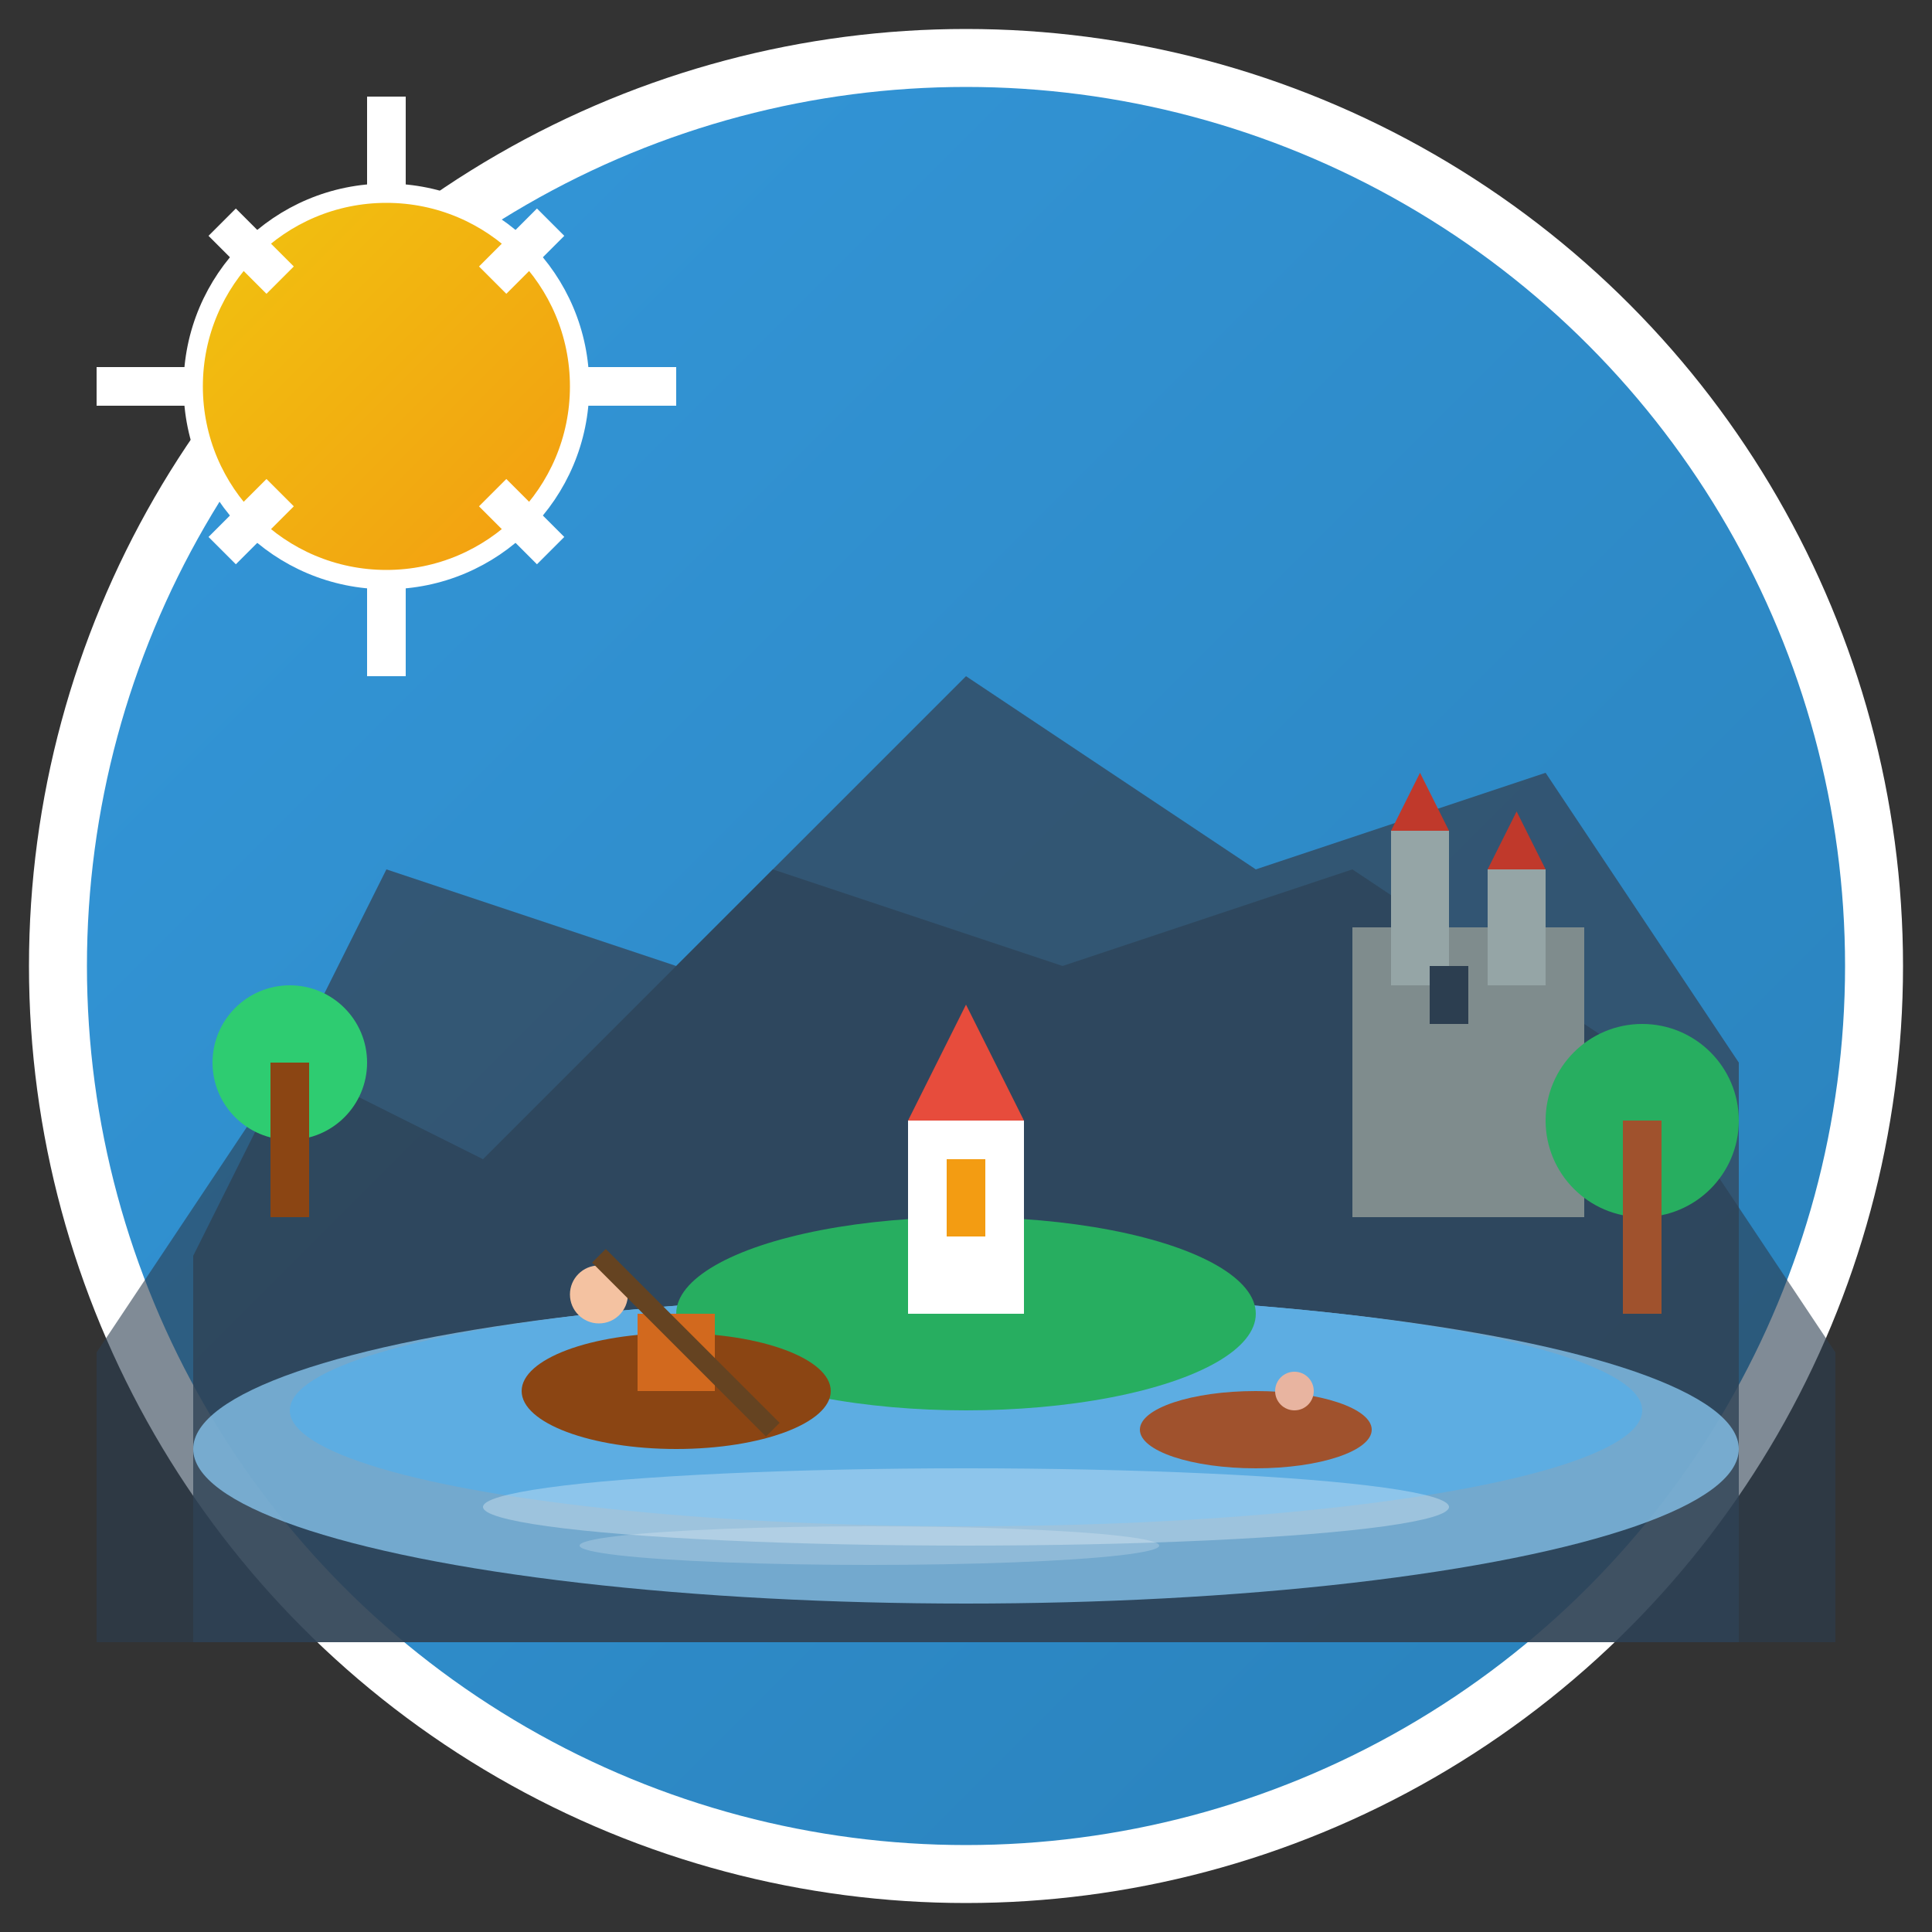 <svg viewBox="0 0 100 100" xmlns="http://www.w3.org/2000/svg">
  <rect x="0" y="0" width="100" height="100" fill="#333333" stroke="none"/>
  <defs>
    <linearGradient id="bgGradient" x1="0%" y1="0%" x2="100%" y2="100%">
      <stop offset="0%" style="stop-color:#3498db;stop-opacity:1" />
      <stop offset="100%" style="stop-color:#2980b9;stop-opacity:1" />
    </linearGradient>
    <linearGradient id="sunGradient" x1="0%" y1="0%" x2="100%" y2="100%">
      <stop offset="0%" style="stop-color:#f1c40f;stop-opacity:1" />
      <stop offset="100%" style="stop-color:#f39c12;stop-opacity:1" />
    </linearGradient>
  </defs>
  
  <!-- Background circle -->
  <circle cx="50" cy="50" r="47" fill="url(#bgGradient)" stroke="white" stroke-width="3"/>
  
  <!-- Mountain silhouettes -->
  <path d="M10 65 L20 45 L35 50 L50 35 L65 45 L80 40 L90 55 L90 85 L10 85 Z" 
        fill="#34495e" opacity="0.8"/>
  <path d="M5 70 L15 55 L25 60 L40 45 L55 50 L70 45 L85 55 L95 70 L95 85 L5 85 Z" 
        fill="#2c3e50" opacity="0.6"/>
  
  <!-- Lake -->
  <ellipse cx="50" cy="75" rx="40" ry="8" fill="#85c1e9" opacity="0.8"/>
  <ellipse cx="50" cy="73" rx="35" ry="6" fill="#5dade2"/>
  
  <!-- Island with church -->
  <ellipse cx="50" cy="68" rx="15" ry="5" fill="#27ae60"/>
  <rect x="47" y="58" width="6" height="10" fill="white"/>
  <polygon points="47,58 50,52 53,58" fill="#e74c3c"/>
  <rect x="49" y="60" width="2" height="4" fill="#f39c12"/>
  
  <!-- Castle on hill -->
  <rect x="70" y="48" width="12" height="15" fill="#7f8c8d"/>
  <rect x="72" y="43" width="3" height="8" fill="#95a5a6"/>
  <rect x="77" y="45" width="3" height="6" fill="#95a5a6"/>
  <polygon points="72,43 73.5,40 75,43" fill="#c0392b"/>
  <polygon points="77,45 78.5,42 80,45" fill="#c0392b"/>
  <rect x="74" y="50" width="2" height="3" fill="#2c3e50"/>
  
  <!-- Pletna boats -->
  <ellipse cx="35" cy="72" rx="8" ry="3" fill="#8b4513"/>
  <rect x="33" y="68" width="4" height="4" fill="#d2691e"/>
  <circle cx="31" cy="67" r="1.5" fill="#f4c2a1"/>
  <line x1="31" y1="65" x2="40" y2="74" stroke="#654321" stroke-width="1"/>
  
  <ellipse cx="65" cy="74" rx="6" ry="2" fill="#a0522d"/>
  <circle cx="67" cy="72" r="1" fill="#e8b4a0"/>
  
  <!-- Sun -->
  <circle cx="20" cy="20" r="10" fill="url(#sunGradient)" stroke="white" stroke-width="1"/>
  <g stroke="white" stroke-width="2">
    <line x1="20" y1="5" x2="20" y2="10"/>
    <line x1="20" y1="30" x2="20" y2="35"/>
    <line x1="5" y1="20" x2="10" y2="20"/>
    <line x1="30" y1="20" x2="35" y2="20"/>
    <line x1="11.5" y1="11.5" x2="14.5" y2="14.5"/>
    <line x1="25.5" y1="25.5" x2="28.5" y2="28.5"/>
    <line x1="11.5" y1="28.5" x2="14.5" y2="25.5"/>
    <line x1="25.5" y1="14.5" x2="28.5" y2="11.5"/>
  </g>
  
  <!-- Trees -->
  <circle cx="15" cy="55" r="4" fill="#2ecc71"/>
  <rect x="14" y="55" width="2" height="8" fill="#8b4513"/>
  
  <circle cx="85" cy="58" r="5" fill="#27ae60"/>
  <rect x="84" y="58" width="2" height="10" fill="#a0522d"/>
  
  <!-- Water reflections -->
  <ellipse cx="50" cy="78" rx="25" ry="2" fill="white" opacity="0.3"/>
  <ellipse cx="45" cy="80" rx="15" ry="1" fill="white" opacity="0.2"/>
</svg>
